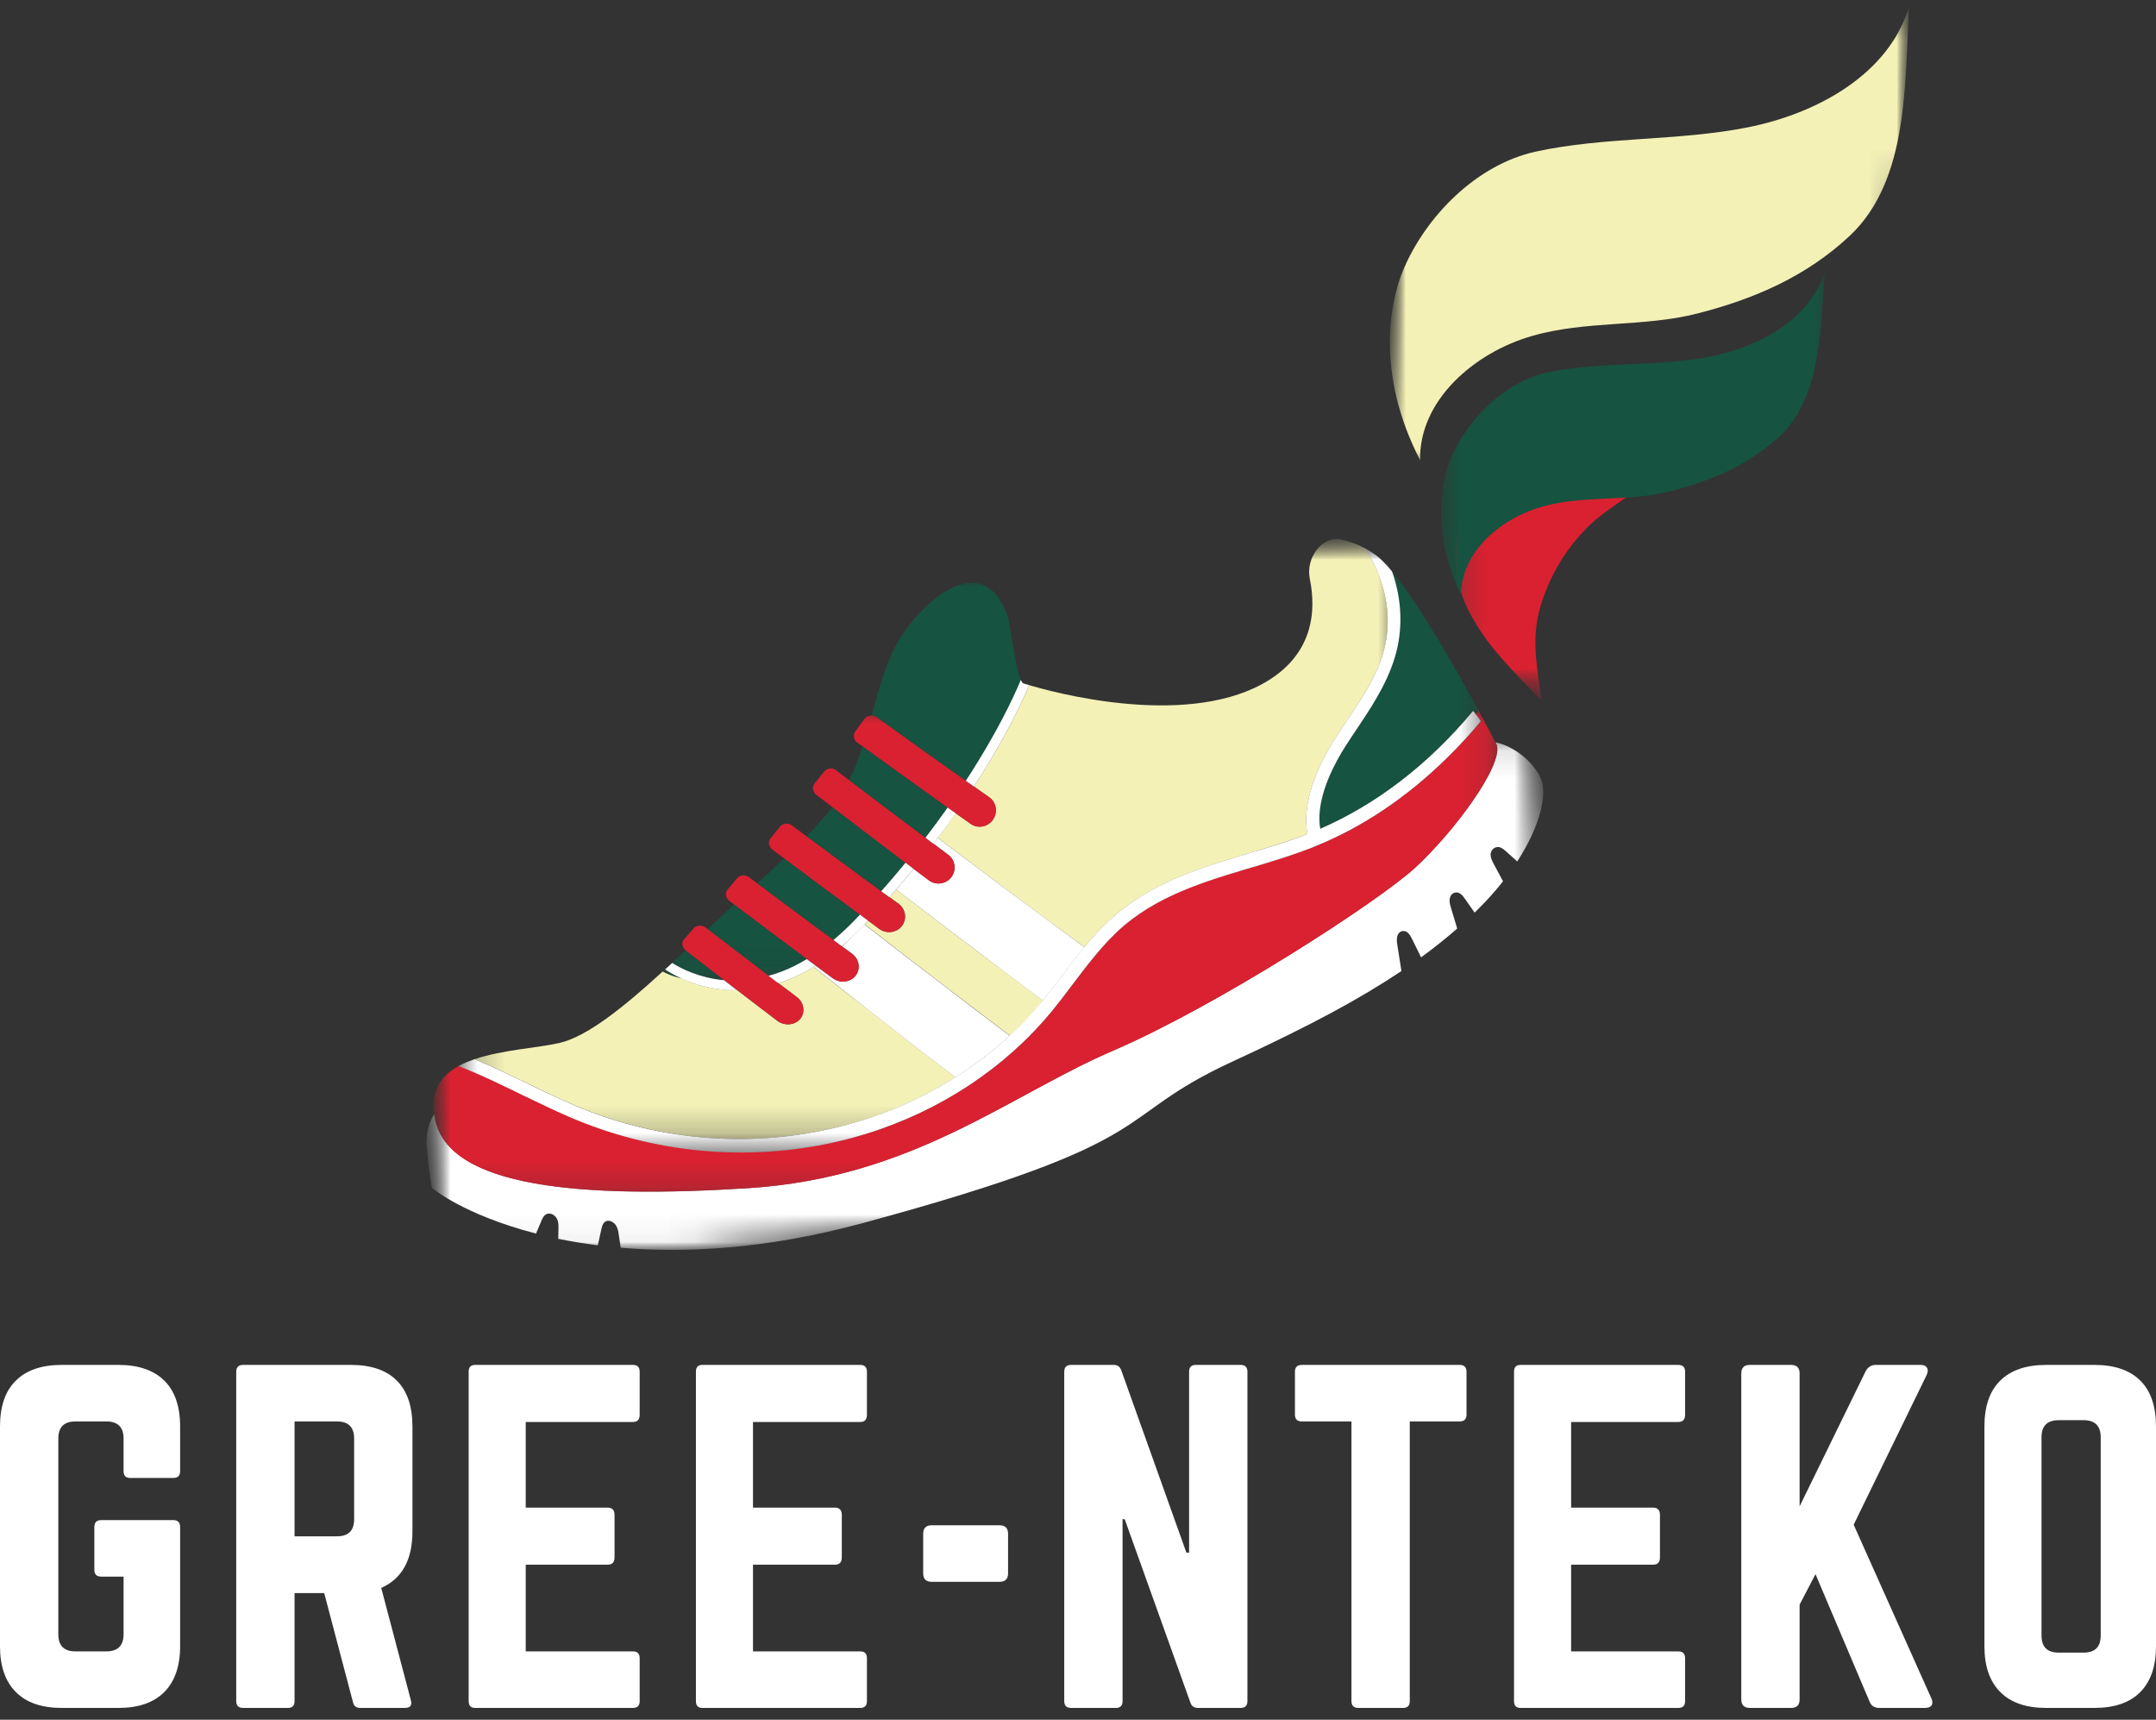 <svg xmlns="http://www.w3.org/2000/svg" width="79" height="63" viewBox="0 0 79 63" fill="none"><rect x="0" y="0" width="79" height="63" fill="#333333" stroke="none"/><mask id="mask0_37_7" style="mask-type:luminance" maskUnits="userSpaceOnUse" x="50" y="0" width="21" height="18"><path d="M50.778 0H70.077V17.082H50.778V0Z" fill="white"></path></mask><g mask="url(#mask0_37_7)"><mask id="mask1_37_7" style="mask-type:luminance" maskUnits="userSpaceOnUse" x="49" y="-2" width="22" height="29"><path d="M51.787 -1.496L70.528 0.238L68.073 26.786L49.331 25.053L51.787 -1.496Z" fill="white"></path></mask><g mask="url(#mask1_37_7)"><mask id="mask2_37_7" style="mask-type:luminance" maskUnits="userSpaceOnUse" x="49" y="-2" width="22" height="29"><path d="M51.787 -1.496L70.528 0.238L68.073 26.786L49.331 25.053L51.787 -1.496Z" fill="white"></path></mask><g mask="url(#mask2_37_7)"><mask id="mask3_37_7" style="mask-type:luminance" maskUnits="userSpaceOnUse" x="49" y="-2" width="22" height="29"><path d="M51.787 -1.496L70.528 0.238L68.073 26.786L49.331 25.053L51.787 -1.496Z" fill="white"></path></mask><g mask="url(#mask3_37_7)"><path d="M56.264 5.556C58.808 5.001 61.468 5.173 64.026 4.668C66.583 4.164 69.215 2.718 69.951 0.244C69.798 2.984 69.948 6.597 67.787 8.63C66.201 10.119 64.294 10.949 62.203 11.483C60.232 11.989 58.119 11.733 56.128 12.31C54.008 12.922 51.989 14.677 52.036 16.858C50.392 13.683 50.937 11.04 51.405 9.918C52.246 7.907 54.112 6.031 56.264 5.556Z" fill="#F3F1B6"></path></g></g></g></g><mask id="mask4_37_7" style="mask-type:luminance" maskUnits="userSpaceOnUse" x="53" y="16" width="9" height="10"><path d="M53.229 16.848H61.567V25.732H53.229V16.848Z" fill="white"></path></mask><g mask="url(#mask4_37_7)"><mask id="mask5_37_7" style="mask-type:luminance" maskUnits="userSpaceOnUse" x="49" y="-2" width="22" height="29"><path d="M51.787 -1.496L70.528 0.238L68.073 26.786L49.331 25.053L51.787 -1.496Z" fill="white"></path></mask><g mask="url(#mask5_37_7)"><mask id="mask6_37_7" style="mask-type:luminance" maskUnits="userSpaceOnUse" x="49" y="-2" width="22" height="29"><path d="M51.787 -1.496L70.528 0.238L68.073 26.786L49.331 25.053L51.787 -1.496Z" fill="white"></path></mask><g mask="url(#mask6_37_7)"><mask id="mask7_37_7" style="mask-type:luminance" maskUnits="userSpaceOnUse" x="49" y="-2" width="22" height="29"><path d="M51.787 -1.496L70.528 0.238L68.073 26.786L49.331 25.053L51.787 -1.496Z" fill="white"></path></mask><g mask="url(#mask7_37_7)"><path d="M61.549 17.189C60.546 17.523 59.671 18.149 58.818 18.765C58.592 18.929 58.376 19.111 58.177 19.307C57.483 20.001 56.961 20.807 56.613 21.722C56.048 23.159 56.283 24.133 56.484 25.666C55.571 24.709 54.546 23.743 53.919 22.572C53.456 21.748 53.264 20.868 53.335 19.93C53.454 18.358 54.703 17.339 56.188 17.037C57.033 16.863 57.984 17.019 58.847 17.066C59.572 17.097 60.863 17.413 61.549 17.189Z" fill="#DA2131"></path></g></g></g></g><mask id="mask8_37_7" style="mask-type:luminance" maskUnits="userSpaceOnUse" x="52" y="9" width="16" height="14"><path d="M52.783 9.803H67.004V22.056H52.783V9.803Z" fill="white"></path></mask><g mask="url(#mask8_37_7)"><mask id="mask9_37_7" style="mask-type:luminance" maskUnits="userSpaceOnUse" x="49" y="-2" width="22" height="29"><path d="M51.787 -1.496L70.528 0.238L68.073 26.786L49.331 25.053L51.787 -1.496Z" fill="white"></path></mask><g mask="url(#mask9_37_7)"><mask id="mask10_37_7" style="mask-type:luminance" maskUnits="userSpaceOnUse" x="49" y="-2" width="22" height="29"><path d="M51.787 -1.496L70.528 0.238L68.073 26.786L49.331 25.053L51.787 -1.496Z" fill="white"></path></mask><g mask="url(#mask10_37_7)"><mask id="mask11_37_7" style="mask-type:luminance" maskUnits="userSpaceOnUse" x="49" y="-2" width="22" height="29"><path d="M51.787 -1.496L70.528 0.238L68.073 26.786L49.331 25.053L51.787 -1.496Z" fill="white"></path></mask><g mask="url(#mask11_37_7)"><path d="M56.804 13.621C58.668 13.257 60.602 13.424 62.471 13.101C64.34 12.775 66.288 11.758 66.865 9.967C66.706 11.961 66.757 14.595 65.148 16.042C63.969 17.102 62.565 17.673 61.033 18.037C59.589 18.37 58.056 18.15 56.595 18.539C55.038 18.942 53.534 20.198 53.536 21.791C52.393 19.447 52.833 17.524 53.191 16.723C53.835 15.264 55.229 13.927 56.804 13.621Z" fill="#165340"></path></g></g></g></g><mask id="mask12_37_7" style="mask-type:luminance" maskUnits="userSpaceOnUse" x="24" y="20" width="31" height="16"><path d="M24.127 20.524H54.454V35.903H24.127V20.524Z" fill="white"></path></mask><g mask="url(#mask12_37_7)"><mask id="mask13_37_7" style="mask-type:luminance" maskUnits="userSpaceOnUse" x="13" y="18" width="45" height="29"><path d="M13.863 22.714L55.727 18.953L57.887 43.01L16.023 46.771L13.863 22.714Z" fill="white"></path></mask><g mask="url(#mask13_37_7)"><mask id="mask14_37_7" style="mask-type:luminance" maskUnits="userSpaceOnUse" x="13" y="18" width="45" height="29"><path d="M13.863 22.714L55.727 18.953L57.887 43.01L16.023 46.771L13.863 22.714Z" fill="white"></path></mask><g mask="url(#mask14_37_7)"><path d="M54.179 26.034C54.143 26.078 54.112 26.123 54.076 26.168C54.046 26.128 54.015 26.089 53.978 26.042C53.163 27.023 52.269 27.888 51.316 28.618C50.382 29.335 49.394 29.919 48.378 30.362C48.362 30.273 48.353 30.183 48.348 30.095C48.3 29.033 48.961 27.873 49.292 27.35C49.449 27.102 49.622 26.847 49.786 26.602C50.381 25.712 50.983 24.773 51.215 23.668C51.398 22.777 51.325 21.826 51.008 20.937C52.014 22.147 53.377 24.55 54.179 26.034ZM50.684 20.573C50.681 20.57 50.678 20.565 50.672 20.56C50.672 20.56 50.672 20.56 50.672 20.561C50.678 20.565 50.681 20.569 50.684 20.573ZM31.117 28.58C32.183 29.391 32.916 29.946 33.907 30.689C34.19 30.322 34.459 29.952 34.721 29.584C33.631 28.81 32.848 28.246 31.606 27.344C31.47 27.769 31.315 28.185 31.117 28.58ZM27.741 32.359C28.826 33.172 29.54 33.704 30.535 34.436C30.813 34.208 31.086 33.953 31.355 33.669C31.407 33.618 31.457 33.561 31.506 33.506C30.509 32.773 29.794 32.24 28.734 31.448C28.408 31.757 28.075 32.058 27.741 32.359ZM29.561 30.636C30.588 31.399 31.291 31.916 32.293 32.647C32.597 32.3 32.896 31.956 33.183 31.602C32.227 30.882 31.512 30.337 30.504 29.564C30.204 29.942 29.888 30.295 29.561 30.636ZM34.222 21.965C33.551 22.506 32.951 23.306 32.665 23.965C32.352 24.687 32.147 25.448 31.939 26.207C31.995 26.207 32.055 26.223 32.105 26.257C33.456 27.228 34.255 27.801 35.389 28.604C35.548 28.36 35.702 28.118 35.848 27.876C36.519 26.785 37.056 25.746 37.406 24.904V24.907C37.203 24.442 37.011 22.81 36.917 22.554C36.327 20.932 35.2 21.178 34.222 21.965ZM37.533 25.044C37.515 25.037 37.502 25.033 37.498 25.032C37.502 25.032 37.515 25.037 37.533 25.044ZM26.711 33.306C26.448 33.555 26.19 33.801 25.934 34.042C26.833 34.733 27.436 35.196 28.16 35.744C28.322 35.701 28.482 35.65 28.643 35.587C28.952 35.47 29.26 35.313 29.562 35.134C28.659 34.46 27.961 33.936 26.896 33.134C26.834 33.19 26.771 33.247 26.711 33.306ZM25.12 34.812C24.834 35.08 24.553 35.343 24.28 35.596C24.448 35.679 24.62 35.755 24.807 35.804C24.869 35.818 24.929 35.835 24.991 35.853C24.701 35.724 24.489 35.591 24.373 35.513C24.459 35.433 24.546 35.353 24.634 35.273C24.969 35.492 25.64 35.815 26.475 35.9C26.489 35.902 26.507 35.9 26.525 35.902C26.111 35.581 25.676 35.245 25.128 34.82C25.124 34.818 25.12 34.815 25.12 34.812Z" fill="#165340"></path></g></g></g><mask id="mask15_37_7" style="mask-type:luminance" maskUnits="userSpaceOnUse" x="17" y="19" width="35" height="23"><path d="M17.232 19.605H51.084V41.758H17.232V19.605Z" fill="white"></path></mask><g mask="url(#mask15_37_7)"><mask id="mask16_37_7" style="mask-type:luminance" maskUnits="userSpaceOnUse" x="13" y="18" width="45" height="29"><path d="M13.863 22.714L55.727 18.953L57.887 43.01L16.023 46.771L13.863 22.714Z" fill="white"></path></mask><g mask="url(#mask16_37_7)"><mask id="mask17_37_7" style="mask-type:luminance" maskUnits="userSpaceOnUse" x="13" y="18" width="45" height="29"><path d="M13.863 22.714L55.727 18.953L57.887 43.01L16.023 46.771L13.863 22.714Z" fill="white"></path></mask><g mask="url(#mask17_37_7)"><path d="M30.861 34.674C30.857 34.67 30.85 34.669 30.848 34.666C30.937 34.589 31.025 34.509 31.117 34.429C31.032 34.509 30.948 34.592 30.861 34.674ZM17.34 38.823C17.349 38.819 17.357 38.816 17.366 38.811C17.357 38.816 17.346 38.816 17.34 38.823C17.338 38.82 17.338 38.82 17.34 38.823ZM50.674 20.559C50.648 20.534 50.625 20.512 50.602 20.492C50.625 20.512 50.648 20.537 50.674 20.559ZM50.008 20.081C49.708 19.924 49.408 19.818 49.124 19.76C48.459 19.621 47.833 20.427 47.994 21.205C48.232 22.372 48.147 24.027 46.242 25.063C43.29 26.663 38.505 25.345 37.636 25.076C37.656 25.082 37.681 25.09 37.712 25.099C37.352 25.95 36.819 26.986 36.157 28.069C36.005 28.315 35.848 28.564 35.687 28.812C35.862 28.938 36.049 29.069 36.247 29.206C36.506 29.391 36.567 29.756 36.381 30.026C36.193 30.294 35.829 30.363 35.567 30.18C35.374 30.044 35.191 29.914 35.018 29.791C34.809 30.091 34.59 30.39 34.361 30.693C36.292 32.152 37.401 32.982 39.179 34.29C39.355 34.422 39.542 34.558 39.735 34.699C40.055 34.316 40.396 33.948 40.772 33.61C40.809 33.573 40.849 33.537 40.892 33.503C42.435 32.195 44.355 31.69 46.175 31.136C46.178 31.136 46.182 31.136 46.183 31.132C46.76 30.957 47.345 30.77 47.909 30.554C47.895 30.478 47.882 30.397 47.875 30.317C47.838 29.915 47.884 29.478 48.015 29.005C48.231 28.222 48.629 27.515 48.923 27.054C49.086 26.797 49.261 26.54 49.428 26.288C50.012 25.417 50.558 24.576 50.764 23.601C50.962 22.661 50.818 21.628 50.363 20.699C50.262 20.494 50.144 20.288 50.008 20.081ZM32.839 32.588C32.757 32.683 32.675 32.774 32.593 32.867C32.7 32.946 32.809 33.023 32.922 33.105C33.184 33.299 33.245 33.662 33.05 33.917C32.858 34.172 32.484 34.218 32.221 34.027C32.08 33.923 31.945 33.823 31.816 33.726C31.771 33.772 31.733 33.821 31.689 33.868C32.855 34.773 33.723 35.444 34.598 36.112C35.334 36.672 36.077 37.236 37.008 37.942C37.418 37.563 37.802 37.159 38.153 36.735C38.174 36.708 38.197 36.681 38.219 36.654C37.582 36.177 37.03 35.768 36.519 35.381C35.326 34.491 34.325 33.73 32.839 32.588ZM29.841 35.451C29.869 35.433 29.891 35.412 29.918 35.395C29.908 35.386 29.897 35.379 29.888 35.374C29.524 35.6 29.159 35.783 28.792 35.926C28.702 35.96 28.61 35.987 28.52 36.016C28.73 36.175 28.948 36.341 29.194 36.525C29.459 36.726 29.517 37.088 29.319 37.325C29.118 37.564 28.739 37.593 28.473 37.388C27.897 36.95 27.445 36.604 27.009 36.27C26.819 36.274 26.628 36.267 26.44 36.248C25.843 36.181 25.354 36.016 24.991 35.849C24.929 35.835 24.869 35.815 24.807 35.8C24.619 35.751 24.448 35.676 24.28 35.592C22.805 36.941 21.498 37.978 20.492 38.21C19.713 38.388 18.421 38.457 17.398 38.8C18.128 39.106 18.837 39.453 19.526 39.785C19.714 39.876 19.906 39.965 20.097 40.058C20.406 40.205 20.715 40.347 21.023 40.479C22.478 41.106 24.051 41.511 25.691 41.662C27.267 41.806 28.86 41.708 30.419 41.356C32.084 40.985 33.634 40.334 35.005 39.467C33.783 38.525 32.897 37.84 31.903 37.061C31.287 36.589 30.638 36.078 29.841 35.451Z" fill="#F3F1B6"></path></g></g></g><mask id="mask18_37_7" style="mask-type:luminance" maskUnits="userSpaceOnUse" x="15" y="27" width="42" height="19"><path d="M15.56 27.12H56.548V45.94H15.56V27.12Z" fill="white"></path></mask><g mask="url(#mask18_37_7)"><mask id="mask19_37_7" style="mask-type:luminance" maskUnits="userSpaceOnUse" x="13" y="18" width="45" height="29"><path d="M13.863 22.714L55.727 18.953L57.887 43.01L16.023 46.771L13.863 22.714Z" fill="white"></path></mask><g mask="url(#mask19_37_7)"><mask id="mask20_37_7" style="mask-type:luminance" maskUnits="userSpaceOnUse" x="13" y="18" width="45" height="29"><path d="M13.863 22.714L55.727 18.953L57.887 43.01L16.023 46.771L13.863 22.714Z" fill="white"></path></mask><g mask="url(#mask20_37_7)"><path d="M55.596 31.558C55.459 31.436 55.323 31.314 55.185 31.19C55.106 31.123 55.029 31.051 54.927 31.033C54.831 31.015 54.706 31.065 54.649 31.181C54.579 31.328 54.648 31.486 54.713 31.611C54.832 31.837 54.953 32.061 55.073 32.286C54.775 32.669 54.427 33.051 54.033 33.432C53.916 33.269 53.803 33.103 53.686 32.939C53.624 32.849 53.558 32.758 53.465 32.715C53.374 32.673 53.246 32.691 53.174 32.791C53.084 32.917 53.116 33.096 53.16 33.235C53.239 33.497 53.318 33.756 53.395 34.016C52.959 34.397 52.524 34.741 52.072 35.071C51.965 34.856 51.858 34.639 51.751 34.422C51.701 34.321 51.648 34.213 51.564 34.154C51.482 34.091 51.356 34.084 51.269 34.172C51.164 34.279 51.175 34.464 51.2 34.612C51.248 34.931 51.299 35.255 51.351 35.573C49.853 36.574 48.072 37.545 45.173 38.883C40.566 41.007 42.964 41.727 31.601 44.811C27.991 45.787 25.045 45.904 22.745 45.71C22.72 45.544 22.698 45.383 22.67 45.215C22.653 45.106 22.635 44.996 22.572 44.893C22.51 44.793 22.379 44.71 22.263 44.723C22.115 44.74 22.066 44.888 22.038 45.018C21.993 45.219 21.95 45.419 21.905 45.621C21.386 45.554 20.903 45.474 20.456 45.383C20.46 45.25 20.463 45.117 20.463 44.985C20.465 44.879 20.465 44.77 20.416 44.665C20.366 44.558 20.25 44.46 20.13 44.458C19.976 44.449 19.897 44.583 19.848 44.7C19.78 44.862 19.71 45.03 19.641 45.191C16.949 44.49 15.827 43.515 15.827 43.515C15.827 43.515 15.715 42.981 15.635 42.029C15.587 41.467 15.76 41.059 15.908 40.815C15.916 40.864 15.92 40.916 15.931 40.969C16.424 43.527 21.368 43.91 27.41 43.527C33.451 43.144 36.971 40.126 40.784 38.488C44.597 36.848 50.431 33.074 51.823 31.813C53.217 30.551 55.078 28.064 54.847 27.296C54.847 27.296 54.829 27.262 54.797 27.195C55.464 27.331 56.147 27.873 56.442 28.479C56.721 29.061 56.45 30.233 55.596 31.558ZM35.003 39.469C35.72 39.015 36.393 38.503 36.998 37.942C36.068 37.24 35.325 36.677 34.591 36.112C33.715 35.444 32.847 34.776 31.679 33.869C31.663 33.886 31.649 33.901 31.633 33.918C31.46 34.097 31.285 34.264 31.11 34.424C31.028 34.507 30.943 34.592 30.854 34.671C30.973 34.761 31.089 34.846 31.22 34.939C31.485 35.134 31.543 35.497 31.347 35.744C31.149 35.993 30.776 36.029 30.508 35.831C30.296 35.672 30.101 35.529 29.913 35.39C29.888 35.407 29.862 35.428 29.838 35.444C30.635 36.072 31.287 36.583 31.898 37.063C32.894 37.844 33.782 38.532 35.003 39.469ZM38.209 36.654C38.421 36.398 38.627 36.128 38.828 35.867C39.123 35.48 39.421 35.085 39.738 34.702C39.546 34.56 39.363 34.424 39.183 34.294C37.405 32.982 36.292 32.152 34.364 30.697C34.311 30.766 34.26 30.837 34.204 30.908C34.378 31.038 34.555 31.172 34.747 31.315C35.005 31.508 35.056 31.875 34.86 32.134C34.663 32.392 34.293 32.443 34.033 32.246C33.837 32.099 33.652 31.96 33.475 31.829C33.268 32.085 33.054 32.338 32.839 32.589C34.325 33.73 35.33 34.491 36.511 35.379C37.023 35.768 37.574 36.177 38.209 36.654Z" fill="white"></path></g></g></g><mask id="mask21_37_7" style="mask-type:luminance" maskUnits="userSpaceOnUse" x="15" y="25" width="40" height="19"><path d="M15.856 25.865H54.875V43.806H15.856V25.865Z" fill="white"></path></mask><g mask="url(#mask21_37_7)"><mask id="mask22_37_7" style="mask-type:luminance" maskUnits="userSpaceOnUse" x="13" y="18" width="45" height="29"><path d="M13.863 22.714L55.727 18.953L57.887 43.01L16.022 46.771L13.863 22.714Z" fill="white"></path></mask><g mask="url(#mask22_37_7)"><mask id="mask23_37_7" style="mask-type:luminance" maskUnits="userSpaceOnUse" x="13" y="18" width="45" height="29"><path d="M13.863 22.714L55.727 18.953L57.887 43.01L16.022 46.771L13.863 22.714Z" fill="white"></path></mask><g mask="url(#mask23_37_7)"><path d="M17.34 38.823C17.266 38.85 17.186 38.88 17.114 38.909C17.186 38.877 17.259 38.849 17.34 38.823C17.338 38.82 17.338 38.82 17.34 38.823ZM54.846 27.296C54.846 27.296 54.828 27.262 54.796 27.195C54.702 27.012 54.481 26.587 54.179 26.033C54.143 26.078 54.112 26.123 54.076 26.167C54.138 26.245 54.192 26.316 54.27 26.417C53.883 26.888 53.476 27.326 53.053 27.738C51.589 29.185 49.938 30.299 48.2 30.998C48.16 31.015 48.123 31.033 48.082 31.047C48.074 31.052 48.063 31.052 48.058 31.055C47.471 31.285 46.859 31.479 46.262 31.659C44.497 32.189 42.641 32.676 41.197 33.905C40.442 34.548 39.825 35.379 39.225 36.175C39.002 36.47 38.772 36.772 38.534 37.061C36.851 39.098 34.485 40.687 31.76 41.528C31.373 41.649 30.974 41.755 30.575 41.845C28.967 42.204 27.326 42.301 25.698 42.15C24.002 41.99 22.366 41.564 20.854 40.907C20.343 40.687 19.832 40.438 19.337 40.201C19.32 40.193 19.307 40.184 19.293 40.182C18.486 39.791 17.657 39.383 16.811 39.051C16.185 39.392 15.786 39.923 15.908 40.817C15.916 40.868 15.921 40.918 15.93 40.973C16.423 43.529 21.368 43.913 27.409 43.529C33.451 43.145 36.97 40.129 40.784 38.491C44.596 36.852 50.431 33.078 51.823 31.817C53.213 30.55 55.077 28.064 54.846 27.296ZM30.5 29.567C31.509 30.34 32.227 30.884 33.179 31.606C33.213 31.631 33.244 31.655 33.276 31.678C33.28 31.681 33.282 31.685 33.286 31.686C33.347 31.732 33.408 31.781 33.473 31.828C33.651 31.96 33.833 32.099 34.029 32.246C34.288 32.442 34.658 32.392 34.856 32.134C35.052 31.875 35.004 31.508 34.743 31.315C34.551 31.172 34.371 31.038 34.201 30.908C34.139 30.863 34.078 30.817 34.018 30.771C34.002 30.761 33.985 30.748 33.969 30.737C33.947 30.72 33.925 30.706 33.906 30.689C32.914 29.946 32.18 29.393 31.113 28.582C30.963 28.466 30.801 28.345 30.634 28.216C30.499 28.114 30.306 28.135 30.2 28.265C30.06 28.439 29.989 28.523 29.852 28.695C29.745 28.824 29.771 29.011 29.908 29.116C30.12 29.276 30.315 29.424 30.5 29.567ZM31.608 27.342C32.852 28.242 33.634 28.806 34.724 29.584C34.743 29.597 34.765 29.612 34.784 29.629C34.861 29.684 34.94 29.74 35.021 29.796C35.195 29.919 35.374 30.048 35.57 30.184C35.834 30.369 36.196 30.3 36.384 30.031C36.573 29.762 36.513 29.392 36.251 29.213C36.053 29.074 35.866 28.944 35.689 28.819C35.625 28.774 35.562 28.727 35.501 28.685C35.465 28.662 35.428 28.635 35.392 28.608C34.258 27.808 33.456 27.237 32.108 26.262C32.057 26.225 31.998 26.213 31.943 26.212C31.843 26.208 31.744 26.244 31.68 26.33C31.546 26.511 31.479 26.603 31.345 26.785C31.247 26.919 31.277 27.108 31.413 27.206C31.48 27.249 31.541 27.298 31.608 27.342ZM26.896 33.13C27.959 33.932 28.659 34.46 29.562 35.13C29.592 35.151 29.623 35.175 29.655 35.198C29.732 35.256 29.807 35.312 29.888 35.37C29.897 35.379 29.908 35.386 29.915 35.392C30.103 35.532 30.299 35.676 30.51 35.835C30.778 36.032 31.152 35.993 31.35 35.746C31.546 35.497 31.489 35.137 31.223 34.942C31.095 34.847 30.975 34.759 30.857 34.674C30.853 34.67 30.847 34.669 30.844 34.666C30.767 34.611 30.691 34.552 30.616 34.498C30.588 34.477 30.561 34.459 30.535 34.436C29.543 33.704 28.829 33.172 27.741 32.359C27.645 32.286 27.552 32.217 27.449 32.138C27.31 32.034 27.114 32.049 27.007 32.173C26.87 32.338 26.798 32.423 26.662 32.588C26.559 32.71 26.586 32.898 26.725 33.002C26.787 33.047 26.837 33.087 26.896 33.13ZM28.738 31.448C29.798 32.244 30.512 32.773 31.509 33.506C31.546 33.536 31.586 33.565 31.628 33.595C31.689 33.64 31.748 33.686 31.811 33.73C31.941 33.827 32.074 33.926 32.216 34.03C32.482 34.225 32.853 34.174 33.045 33.919C33.238 33.664 33.182 33.301 32.915 33.109C32.804 33.026 32.695 32.949 32.588 32.872C32.531 32.828 32.472 32.786 32.415 32.746C32.369 32.714 32.329 32.683 32.286 32.651C31.288 31.919 30.581 31.399 29.556 30.639C29.385 30.513 29.208 30.379 29.019 30.237C28.88 30.135 28.684 30.156 28.581 30.282C28.443 30.452 28.376 30.537 28.238 30.709C28.137 30.835 28.165 31.021 28.303 31.126C28.456 31.239 28.599 31.343 28.738 31.448ZM25.128 34.82C25.676 35.245 26.111 35.581 26.525 35.902C26.675 36.014 26.82 36.127 26.965 36.239C26.981 36.249 26.994 36.261 27.009 36.27C27.445 36.604 27.896 36.95 28.473 37.388C28.739 37.593 29.122 37.564 29.319 37.325C29.519 37.084 29.463 36.726 29.194 36.525C28.948 36.341 28.729 36.175 28.52 36.015C28.484 35.989 28.448 35.962 28.417 35.938C28.33 35.871 28.246 35.806 28.162 35.744C27.439 35.193 26.836 34.733 25.935 34.042C25.91 34.021 25.889 34.004 25.859 33.984C25.72 33.876 25.521 33.887 25.418 34.008C25.276 34.168 25.206 34.248 25.067 34.408C24.962 34.526 24.99 34.704 25.124 34.815C25.12 34.815 25.124 34.818 25.128 34.82Z" fill="#DA2131"></path></g></g></g><mask id="mask24_37_7" style="mask-type:luminance" maskUnits="userSpaceOnUse" x="16" y="20" width="39" height="23"><path d="M16.775 20.01H54.454V42.274H16.775V20.01Z" fill="white"></path></mask><g mask="url(#mask24_37_7)"><mask id="mask25_37_7" style="mask-type:luminance" maskUnits="userSpaceOnUse" x="13" y="18" width="45" height="29"><path d="M13.863 22.714L55.727 18.953L57.887 43.01L16.022 46.771L13.863 22.714Z" fill="white"></path></mask><g mask="url(#mask25_37_7)"><mask id="mask26_37_7" style="mask-type:luminance" maskUnits="userSpaceOnUse" x="13" y="18" width="45" height="29"><path d="M13.863 22.714L55.727 18.953L57.887 43.01L16.022 46.771L13.863 22.714Z" fill="white"></path></mask><g mask="url(#mask26_37_7)"><path d="M33.975 30.737C33.953 30.721 33.93 30.704 33.911 30.688C34.193 30.322 34.462 29.951 34.724 29.584C34.743 29.597 34.765 29.613 34.784 29.629C34.861 29.684 34.94 29.741 35.021 29.796C34.812 30.098 34.593 30.395 34.364 30.699C34.31 30.77 34.26 30.84 34.204 30.912C34.142 30.867 34.082 30.82 34.02 30.774C34.005 30.761 33.988 30.748 33.975 30.737ZM32.592 32.869C32.673 32.774 32.757 32.683 32.837 32.589C33.054 32.339 33.268 32.085 33.473 31.829C33.408 31.781 33.348 31.735 33.286 31.686C33.282 31.685 33.28 31.681 33.276 31.678C33.244 31.655 33.213 31.631 33.179 31.606C32.894 31.956 32.596 32.304 32.289 32.651C32.332 32.681 32.377 32.714 32.419 32.746C32.476 32.786 32.533 32.825 32.592 32.869ZM35.686 28.812C35.849 28.564 36.008 28.313 36.157 28.069C36.818 26.986 37.352 25.95 37.712 25.099C37.685 25.089 37.66 25.082 37.636 25.076C37.591 25.062 37.557 25.053 37.535 25.046C37.533 25.046 37.533 25.046 37.529 25.044C37.511 25.037 37.498 25.036 37.495 25.032C37.48 25.027 37.463 25.014 37.449 24.991C37.445 24.984 37.442 24.977 37.439 24.971C37.428 24.953 37.418 24.934 37.406 24.907V24.904C37.055 25.746 36.519 26.785 35.848 27.876C35.702 28.118 35.548 28.36 35.388 28.604C35.423 28.627 35.459 28.654 35.498 28.68C35.562 28.722 35.622 28.768 35.686 28.812ZM28.52 36.019C28.61 35.989 28.702 35.961 28.791 35.927C29.159 35.787 29.524 35.6 29.888 35.377C29.808 35.318 29.735 35.261 29.655 35.206C29.628 35.184 29.596 35.16 29.562 35.135C29.259 35.319 28.952 35.474 28.644 35.591C28.484 35.653 28.321 35.703 28.16 35.748C28.245 35.81 28.327 35.877 28.415 35.94C28.451 35.965 28.484 35.992 28.52 36.019ZM30.616 34.495C30.691 34.549 30.767 34.607 30.844 34.663C30.933 34.586 31.022 34.507 31.113 34.426C31.288 34.266 31.462 34.101 31.636 33.922C31.653 33.904 31.666 33.888 31.681 33.87C31.726 33.825 31.77 33.776 31.811 33.73C31.748 33.686 31.685 33.64 31.628 33.595C31.586 33.565 31.546 33.536 31.509 33.506C31.456 33.559 31.407 33.614 31.358 33.669C31.085 33.953 30.814 34.204 30.539 34.436C30.564 34.455 30.59 34.473 30.616 34.495ZM24.989 35.853C25.354 36.017 25.841 36.184 26.438 36.251C26.626 36.272 26.815 36.278 27.007 36.274C26.991 36.264 26.979 36.253 26.962 36.243C26.816 36.13 26.669 36.017 26.524 35.904C26.51 35.903 26.492 35.904 26.474 35.903C25.634 35.817 24.962 35.492 24.631 35.276C24.546 35.355 24.455 35.435 24.37 35.515C24.488 35.591 24.7 35.724 24.989 35.853ZM54.076 26.168C54.046 26.128 54.015 26.089 53.978 26.042C53.163 27.023 52.269 27.888 51.315 28.618C50.382 29.335 49.394 29.919 48.378 30.362C48.362 30.273 48.352 30.183 48.348 30.095C48.3 29.033 48.96 27.873 49.292 27.35C49.449 27.102 49.622 26.847 49.786 26.602C50.381 25.712 50.983 24.773 51.215 23.668C51.398 22.778 51.325 21.826 51.008 20.937V20.935C50.972 20.89 50.934 20.847 50.898 20.807C50.883 20.792 50.874 20.776 50.861 20.761C50.8 20.693 50.741 20.632 50.681 20.573C50.678 20.572 50.674 20.565 50.672 20.561C50.645 20.538 50.622 20.512 50.596 20.492C50.579 20.479 50.563 20.461 50.551 20.448C50.508 20.41 50.462 20.374 50.421 20.341C50.325 20.27 50.225 20.208 50.127 20.15C50.105 20.137 50.079 20.121 50.059 20.108C50.038 20.098 50.019 20.085 50.001 20.073C50.001 20.077 50.005 20.08 50.005 20.08C50.14 20.284 50.256 20.488 50.359 20.699C50.815 21.628 50.959 22.662 50.761 23.601C50.558 24.576 50.012 25.414 49.425 26.288C49.258 26.538 49.082 26.797 48.92 27.054C48.625 27.515 48.227 28.226 48.013 29.005C47.881 29.479 47.837 29.919 47.873 30.317C47.879 30.398 47.888 30.478 47.905 30.554C47.346 30.773 46.756 30.961 46.182 31.132C46.178 31.132 46.175 31.132 46.171 31.136C44.35 31.686 42.432 32.191 40.888 33.503C40.845 33.538 40.807 33.573 40.768 33.61C40.39 33.944 40.052 34.313 39.731 34.699C39.416 35.082 39.116 35.478 38.823 35.864C38.62 36.128 38.415 36.396 38.204 36.653C38.181 36.678 38.16 36.707 38.138 36.732C37.788 37.157 37.405 37.562 36.993 37.94C36.385 38.506 35.715 39.016 34.997 39.467C33.625 40.334 32.073 40.984 30.411 41.358C28.853 41.708 27.258 41.806 25.68 41.662C24.042 41.513 22.469 41.108 21.015 40.479C20.706 40.345 20.396 40.201 20.089 40.059C19.897 39.968 19.706 39.876 19.518 39.786C18.827 39.451 18.118 39.104 17.389 38.801H17.387C17.378 38.805 17.365 38.81 17.357 38.813C17.348 38.816 17.34 38.821 17.33 38.824C17.255 38.852 17.177 38.88 17.105 38.91C17.091 38.917 17.079 38.922 17.065 38.928C16.975 38.967 16.891 39.007 16.808 39.051C16.806 39.051 16.806 39.051 16.803 39.055C17.648 39.383 18.478 39.791 19.283 40.185C19.299 40.192 19.312 40.2 19.328 40.205C19.824 40.446 20.334 40.69 20.846 40.912C22.361 41.567 23.992 41.994 25.689 42.154C27.317 42.304 28.958 42.206 30.566 41.848C30.968 41.758 31.363 41.654 31.752 41.531C34.472 40.69 36.841 39.104 38.526 37.065C38.763 36.776 38.995 36.473 39.216 36.177C39.818 35.385 40.432 34.552 41.188 33.908C42.633 32.681 44.491 32.193 46.251 31.664C46.848 31.484 47.461 31.289 48.051 31.061C48.058 31.056 48.066 31.056 48.074 31.052C48.114 31.037 48.15 31.019 48.191 31.002C49.93 30.303 51.581 29.188 53.044 27.742C53.467 27.327 53.875 26.888 54.263 26.42C54.192 26.316 54.138 26.245 54.076 26.168Z" fill="white"></path></g></g></g><path d="M0 60.307V52.262C0 51.518 0.193 50.955 0.582 50.576C0.968 50.194 1.529 50.002 2.26 50.002H4.339C5.071 50.002 5.63 50.194 6.019 50.576C6.405 50.955 6.6 51.518 6.6 52.262V53.897C6.6 54.063 6.516 54.144 6.346 54.144H4.777C4.611 54.144 4.528 54.063 4.528 53.897V52.7C4.528 52.282 4.316 52.073 3.895 52.073H2.764C2.345 52.073 2.137 52.282 2.137 52.7V59.869C2.137 60.288 2.345 60.497 2.764 60.497H3.895C4.316 60.497 4.528 60.288 4.528 59.869V57.758H3.712C3.542 57.758 3.457 57.677 3.457 57.51V55.941C3.457 55.772 3.542 55.687 3.712 55.687H6.346C6.516 55.687 6.6 55.772 6.6 55.941V60.307C6.6 61.039 6.405 61.599 6.019 61.987C5.63 62.376 5.071 62.568 4.339 62.568H2.26C1.529 62.568 0.968 62.376 0.582 61.987C0.193 61.599 0 61.039 0 60.307Z" fill="white"></path><path d="M15.113 52.262V56.098C15.113 57.144 14.731 57.836 13.969 58.171L15.055 62.287C15.107 62.475 15.032 62.568 14.832 62.568H13.199C13.05 62.568 12.96 62.495 12.931 62.346L11.879 58.36H10.793V62.319C10.793 62.487 10.711 62.568 10.546 62.568H8.911C8.741 62.568 8.656 62.487 8.656 62.319V50.249C8.656 50.085 8.741 50.002 8.911 50.002H12.853C13.597 50.002 14.159 50.194 14.539 50.576C14.921 50.955 15.113 51.518 15.113 52.262ZM10.793 56.281H12.349C12.768 56.281 12.976 56.072 12.976 55.654V52.7C12.976 52.282 12.768 52.073 12.349 52.073H10.793V56.281Z" fill="white"></path><path d="M23.439 50.249V51.825C23.439 52.005 23.357 52.093 23.192 52.093H19.264V55.23H22.263C22.433 55.23 22.518 55.319 22.518 55.498V57.053C22.518 57.233 22.433 57.321 22.263 57.321H19.264V60.497H23.192C23.357 60.497 23.439 60.58 23.439 60.745V62.319C23.439 62.487 23.357 62.568 23.192 62.568H17.408C17.252 62.568 17.173 62.487 17.173 62.319V50.249C17.173 50.085 17.252 50.002 17.408 50.002H23.192C23.357 50.002 23.439 50.085 23.439 50.249Z" fill="white"></path><path d="M31.766 50.249V51.825C31.766 52.005 31.684 52.093 31.519 52.093H27.591V55.23H30.59C30.76 55.23 30.845 55.319 30.845 55.498V57.053C30.845 57.233 30.76 57.321 30.59 57.321H27.591V60.497H31.519C31.684 60.497 31.766 60.58 31.766 60.745V62.319C31.766 62.487 31.684 62.568 31.519 62.568H25.735C25.578 62.568 25.5 62.487 25.5 62.319V50.249C25.5 50.085 25.578 50.002 25.735 50.002H31.519C31.684 50.002 31.766 50.085 31.766 50.249Z" fill="white"></path><path d="M33.827 57.635V56.19C33.827 55.981 33.931 55.877 34.14 55.877H36.623C36.833 55.877 36.938 55.981 36.938 56.19V57.635C36.938 57.843 36.833 57.948 36.623 57.948H34.14C33.931 57.948 33.827 57.843 33.827 57.635Z" fill="white"></path><path d="M43.818 50.002H45.453C45.623 50.002 45.708 50.085 45.708 50.249V62.319C45.708 62.487 45.623 62.568 45.453 62.568H43.897C43.754 62.568 43.658 62.501 43.616 62.366L41.211 55.654H41.133V62.319C41.133 62.487 41.05 62.568 40.884 62.568H39.251C39.081 62.568 38.996 62.487 38.996 62.319V50.249C38.996 50.085 39.081 50.002 39.251 50.002H40.807C40.95 50.002 41.042 50.07 41.087 50.204L43.473 56.883H43.571V50.249C43.571 50.085 43.652 50.002 43.818 50.002Z" fill="white"></path><path d="M47.704 50.002H53.481C53.651 50.002 53.736 50.085 53.736 50.249V51.825C53.736 51.992 53.651 52.073 53.481 52.073H51.657V62.319C51.657 62.487 51.575 62.568 51.41 62.568H49.775C49.605 62.568 49.52 62.487 49.52 62.319V52.073H47.704C47.534 52.073 47.449 51.992 47.449 51.825V50.249C47.449 50.085 47.534 50.002 47.704 50.002Z" fill="white"></path><path d="M61.745 50.249V51.825C61.745 52.005 61.661 52.093 61.496 52.093H57.569V55.23H60.569C60.739 55.23 60.824 55.319 60.824 55.498V57.053C60.824 57.233 60.739 57.321 60.569 57.321H57.569V60.497H61.496C61.661 60.497 61.745 60.58 61.745 60.745V62.319C61.745 62.487 61.661 62.568 61.496 62.568H55.713C55.556 62.568 55.477 62.487 55.477 62.319V50.249C55.477 50.085 55.556 50.002 55.713 50.002H61.496C61.661 50.002 61.745 50.085 61.745 50.249Z" fill="white"></path><path d="M70.529 62.568H68.862C68.683 62.568 68.563 62.489 68.503 62.333L66.523 57.667L65.941 58.785V62.255C65.941 62.464 65.837 62.568 65.628 62.568H64.118C63.91 62.568 63.804 62.464 63.804 62.255V50.315C63.804 50.106 63.91 50.002 64.118 50.002H65.628C65.837 50.002 65.941 50.106 65.941 50.315V55.184L68.36 50.236C68.446 50.079 68.569 50.002 68.726 50.002H70.372C70.49 50.002 70.569 50.037 70.607 50.106C70.65 50.171 70.646 50.261 70.595 50.374L67.922 55.856L70.765 62.209C70.816 62.313 70.82 62.402 70.777 62.47C70.739 62.536 70.655 62.568 70.529 62.568Z" fill="white"></path><path d="M72.713 60.307V52.262C72.713 51.518 72.906 50.955 73.295 50.576C73.682 50.194 74.242 50.002 74.975 50.002H76.739C77.479 50.002 78.04 50.194 78.424 50.576C78.808 50.955 79 51.518 79 52.262V60.307C79 61.039 78.808 61.599 78.424 61.987C78.04 62.376 77.479 62.568 76.739 62.568H74.975C74.242 62.568 73.682 62.376 73.295 61.987C72.906 61.599 72.713 61.039 72.713 60.307ZM75.432 60.542H76.347C76.765 60.542 76.974 60.333 76.974 59.915V52.654C76.974 52.237 76.765 52.027 76.347 52.027H75.432C75.013 52.027 74.805 52.237 74.805 52.654V59.915C74.805 60.333 75.013 60.542 75.432 60.542Z" fill="white"></path></svg>